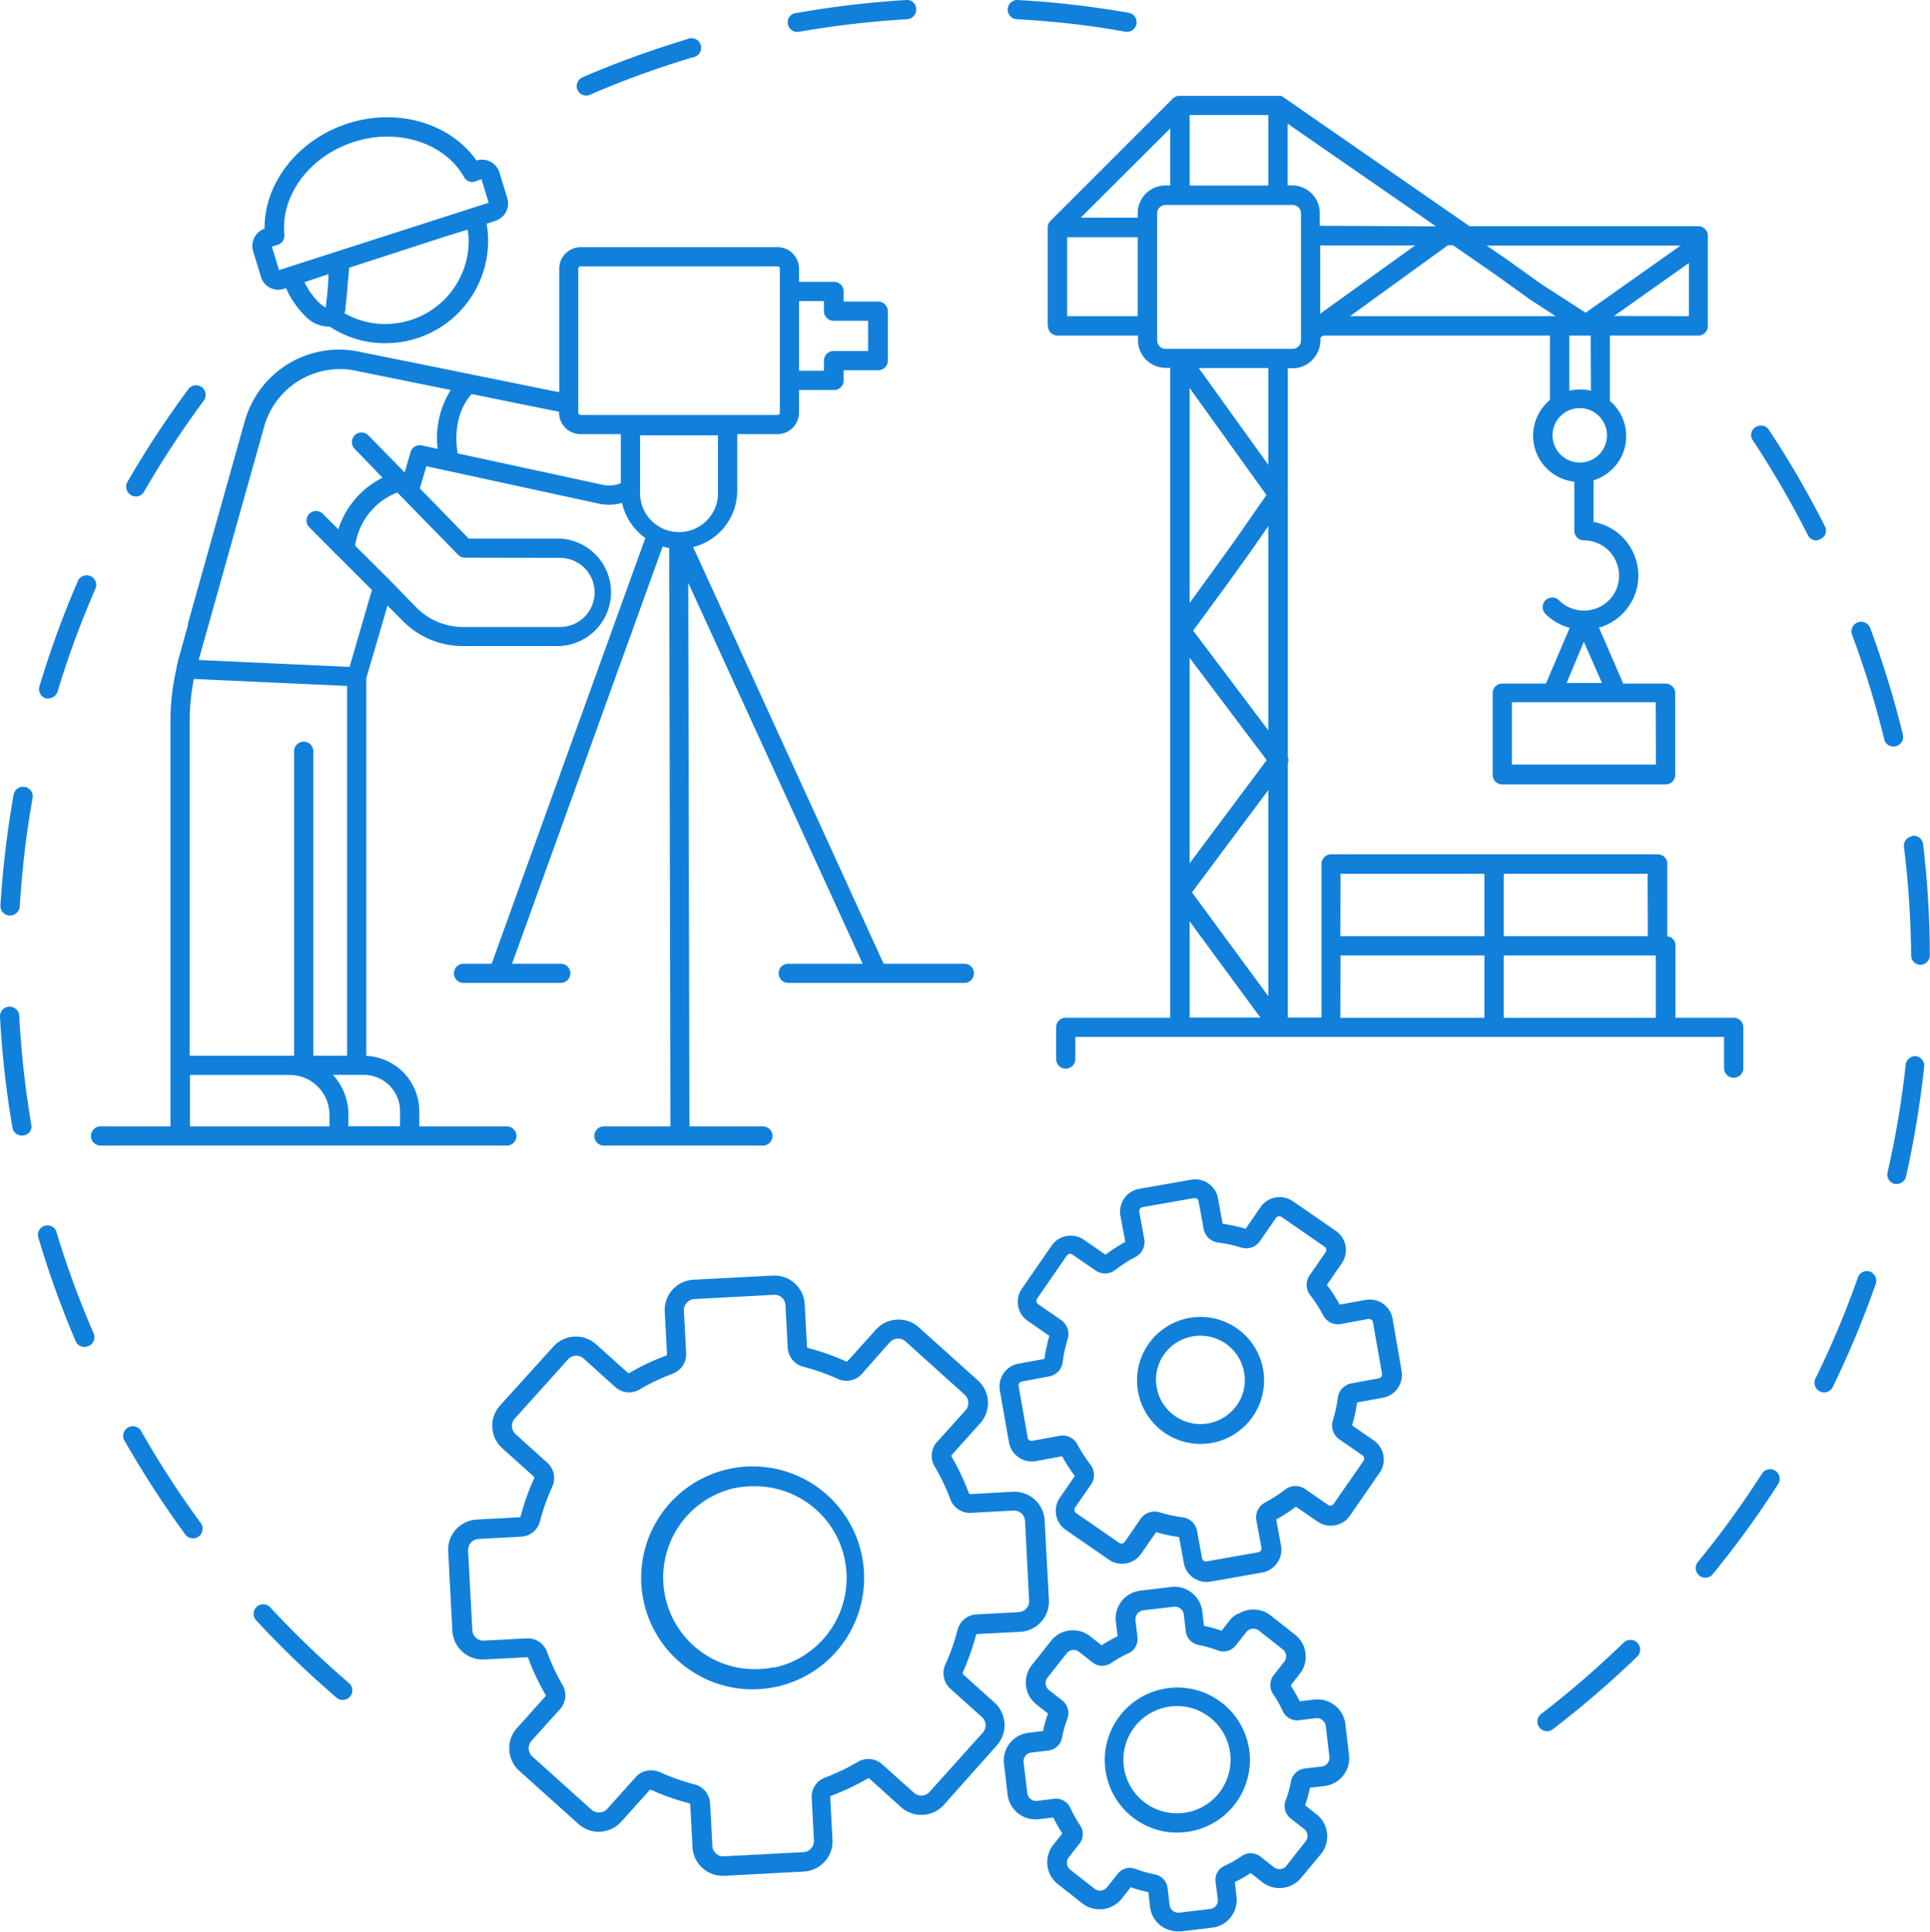 <svg xmlns="http://www.w3.org/2000/svg" viewBox="0 0 212.76 212.98"><defs><style>.cls-1{fill:#1180db;}</style></defs><g id="Camada_2" data-name="Camada 2"><g id="Artwork"><path class="cls-1" d="M86.86,2.67a1,1,0,0,1,.85-1.22A106.42,106.42,0,0,1,99.92,0,1,1,0,0,1,101,1a1.07,1.07,0,0,1-1,1.12,104.29,104.29,0,0,0-12,1.4l-.18,0A1.05,1.05,0,0,1,86.86,2.67Zm25.23-.55c1.64.09,3.31.22,5,.39,2.35.24,4.71.57,7,1l.18,0a1.06,1.06,0,0,0,.17-2.1c-2.35-.41-4.76-.74-7.15-1C115.59.23,113.88.1,112.21,0a1.06,1.06,0,0,0-.12,2.12ZM64.63,10.53a1,1,0,0,0,.42-.09A102.1,102.1,0,0,1,76.37,6.32a1.06,1.06,0,1,0-.61-2,108.41,108.41,0,0,0-11.55,4.2,1.08,1.08,0,0,0-.55,1.4A1.05,1.05,0,0,0,64.63,10.53ZM2.12,112a1.06,1.06,0,0,0-2.12.11,106.55,106.55,0,0,0,1.37,12.21,1.05,1.05,0,0,0,1,.88l.18,0A1,1,0,0,0,3.45,124,104.41,104.41,0,0,1,2.12,112ZM5.05,77a1,1,0,0,0,.3,0,1.07,1.07,0,0,0,1-.76A102.6,102.6,0,0,1,10.48,65a1.06,1.06,0,1,0-1.94-.83,104.6,104.6,0,0,0-4.2,11.54A1.06,1.06,0,0,0,5.05,77Zm9.39-22.4a1.1,1.1,0,0,0,.53.14,1,1,0,0,0,.91-.53A105.85,105.85,0,0,1,22.5,44.12a1.06,1.06,0,0,0-1.7-1.26,106.85,106.85,0,0,0-6.75,10.27A1.06,1.06,0,0,0,14.44,54.58ZM2.73,86.76a1.06,1.06,0,0,0-1.23.86C1.05,90.16.69,92.75.42,95.33c-.15,1.49-.28,3-.37,4.49a1.05,1.05,0,0,0,1,1.12h.07a1.08,1.08,0,0,0,1.06-1c.09-1.46.21-2.94.36-4.4C2.79,93,3.15,90.48,3.59,88A1.06,1.06,0,0,0,2.73,86.76Zm3.45,48.93a1.06,1.06,0,0,0-2,.6,106.13,106.13,0,0,0,4.15,11.56,1,1,0,0,0,1,.65,1.07,1.07,0,0,0,1-1.47A102.06,102.06,0,0,1,6.18,135.69Zm23.61,41.53a1.05,1.05,0,1,0-1.55,1.43,106.2,106.2,0,0,0,8.85,8.52,1,1,0,0,0,.69.26,1.08,1.08,0,0,0,.81-.37,1.06,1.06,0,0,0-.12-1.49A107,107,0,0,1,29.79,177.22Zm-14.21-19.4a1.06,1.06,0,1,0-1.84,1.05,110,110,0,0,0,6.68,10.31,1.06,1.06,0,0,0,1.71-1.26A103.15,103.15,0,0,1,15.58,157.82Zm180.12,4.33a1.06,1.06,0,0,0-1.46.32,102,102,0,0,1-7.07,9.75,1.06,1.06,0,0,0,.15,1.49,1.08,1.08,0,0,0,.67.24,1,1,0,0,0,.82-.39,105,105,0,0,0,7.22-9.95A1.06,1.06,0,0,0,195.7,162.15Zm5-102.73a1,1,0,0,0,.46-1.42A106,106,0,0,0,195,47.39a1.06,1.06,0,0,0-1.47-.29,1,1,0,0,0-.29,1.46A108.13,108.13,0,0,1,199.3,59a1,1,0,0,0,.94.58A1,1,0,0,0,200.72,59.42ZM179,181.1a106.75,106.75,0,0,1-9.11,7.88,1.05,1.05,0,0,0-.19,1.48,1.07,1.07,0,0,0,.84.42,1.1,1.1,0,0,0,.64-.22,107.94,107.94,0,0,0,9.29-8A1.06,1.06,0,1,0,179,181.1ZM209,82.27a1.06,1.06,0,0,0,.77-1.28,107.41,107.41,0,0,0-3.6-11.74,1.06,1.06,0,1,0-2,.74,102.66,102.66,0,0,1,3.54,11.51,1,1,0,0,0,1,.8A1.15,1.15,0,0,0,209,82.27Zm2.25,34.18a1.07,1.07,0,0,0-1.17.94,102.88,102.88,0,0,1-2,11.88,1.06,1.06,0,0,0,.8,1.27l.24,0a1.06,1.06,0,0,0,1-.82,109.15,109.15,0,0,0,2-12.13A1.06,1.06,0,0,0,211.21,116.45Zm-5.09,23.75a1.06,1.06,0,0,0-1.35.65A101.89,101.89,0,0,1,200.13,152a1.06,1.06,0,0,0,.49,1.41,1,1,0,0,0,.47.11,1.06,1.06,0,0,0,.95-.59,106.11,106.11,0,0,0,4.73-11.35A1.07,1.07,0,0,0,206.12,140.2Zm4.65-48a1.06,1.06,0,0,0-.92,1.18,104.86,104.86,0,0,1,.79,12,1.06,1.06,0,0,0,1.06,1h0a1.07,1.07,0,0,0,1-1.07A104.58,104.58,0,0,0,212,93.08,1.05,1.05,0,0,0,210.77,92.16Zm-74.31,85.75a3.19,3.19,0,0,1,.93-.4,3.06,3.06,0,0,1,2.64.56l2.69,2.12a3.08,3.08,0,0,1,.52,4.33l-1,1.27a16.65,16.65,0,0,1,1,1.75l1.6-.19a3.09,3.09,0,0,1,3.43,2.7l.4,3.4a3.08,3.08,0,0,1-2.7,3.43l-1.6.19a16.26,16.26,0,0,1-.54,1.93l1.26,1a3.09,3.09,0,0,1,.52,4.34L143.47,207a3.1,3.1,0,0,1-4.34.51l-1.26-1a13.69,13.69,0,0,1-1.75,1l.19,1.6a3.11,3.11,0,0,1-.64,2.28,3,3,0,0,1-2.07,1.15l-3.39.41-.37,0a3.1,3.1,0,0,1-1.91-.66,3,3,0,0,1-1.15-2.07l-.19-1.6a14.7,14.7,0,0,1-1.94-.54l-1,1.27a3.11,3.11,0,0,1-4.34.51l-2.69-2.12a3.08,3.08,0,0,1-.51-4.33l1-1.27a15.1,15.1,0,0,1-1-1.75l-1.6.19a3.09,3.09,0,0,1-3.43-2.7l-.4-3.4a3.08,3.08,0,0,1,2.7-3.43l1.6-.19a14.6,14.6,0,0,1,.55-1.93l-1.27-1a3.1,3.1,0,0,1-.53-4.32l0,0,2.12-2.68a3.08,3.08,0,0,1,4.33-.52l1.27,1a13.69,13.69,0,0,1,1.75-1l-.19-1.6a3.08,3.08,0,0,1,2.7-3.43l3.4-.41a3.1,3.1,0,0,1,3.43,2.71l.19,1.6.09,0a14.8,14.8,0,0,1,1.84.52l1-1.27A3.21,3.21,0,0,1,136.46,177.91Zm4.95,3.94-2.69-2.12a1,1,0,0,0-1.36.17l-1.17,1.48a1.72,1.72,0,0,1-2,.54,13.93,13.93,0,0,0-2.1-.59,1.73,1.73,0,0,1-1.41-1.5l-.22-1.87a1,1,0,0,0-1.08-.85l-3.4.4a1,1,0,0,0-.85,1.08l.22,1.87a1.73,1.73,0,0,1-1,1.79,12.67,12.67,0,0,0-1.9,1.07,1.74,1.74,0,0,1-2.06-.07l-1.48-1.17a1,1,0,0,0-.71-.2.94.94,0,0,0-.65.37l-2.12,2.68a1,1,0,0,0,.16,1.37l1.49,1.16a1.76,1.76,0,0,1,.54,2,13.93,13.93,0,0,0-.59,2.1,1.74,1.74,0,0,1-1.5,1.41l-1.88.22a1,1,0,0,0-.65.36,1,1,0,0,0-.2.72l.41,3.4a1,1,0,0,0,.36.64.93.93,0,0,0,.71.21l1.88-.23a1.74,1.74,0,0,1,1.79,1,13.56,13.56,0,0,0,1.06,1.9,1.72,1.72,0,0,1-.06,2.06l-1.17,1.49a1,1,0,0,0-.2.71,1,1,0,0,0,.36.65l2.69,2.12a1,1,0,0,0,1.36-.16l1.17-1.49a1.73,1.73,0,0,1,2-.54,13.93,13.93,0,0,0,2.1.59,1.74,1.74,0,0,1,1.41,1.5l.22,1.87a1,1,0,0,0,.36.65,1,1,0,0,0,.72.2l3.39-.4a1,1,0,0,0,.65-.36,1,1,0,0,0,.2-.72L134,207.5a1.73,1.73,0,0,1,1-1.79,12.67,12.67,0,0,0,1.9-1.07,1.74,1.74,0,0,1,2.06.07l1.48,1.17a1,1,0,0,0,.72.2,1,1,0,0,0,.65-.36l2.11-2.69a1,1,0,0,0,.21-.72.94.94,0,0,0-.37-.65l-1.48-1.16a1.75,1.75,0,0,1-.55-2,11.93,11.93,0,0,0,.59-2.1,1.75,1.75,0,0,1,1.51-1.41l1.87-.22a1,1,0,0,0,.65-.36,1,1,0,0,0,.2-.72l-.4-3.4a1,1,0,0,0-1.08-.85l-1.87.23a1.75,1.75,0,0,1-1.79-1,12.67,12.67,0,0,0-1.07-1.9,1.76,1.76,0,0,1,.06-2.06l1.17-1.49a.91.91,0,0,0,.2-.71A1,1,0,0,0,141.41,181.85Zm-4,9.86a8,8,0,0,1-7.73,10.3h-.38a8,8,0,1,1,8.11-10.29Zm-3.06,5.93a5.92,5.92,0,0,0-4.33-9.57h-.28a5.91,5.91,0,1,0,4.61,9.57Zm20.11-46.57a2.56,2.56,0,0,1-2.05,3l-2.85.52a17,17,0,0,1-.55,2.53l2.39,1.65a2.56,2.56,0,0,1,.65,3.56l-3.28,4.75a2.57,2.57,0,0,1-3.56.65l-2.39-1.65a17.54,17.54,0,0,1-2.17,1.41l.52,2.85a2.56,2.56,0,0,1-2.06,3l-5.67,1a2.61,2.61,0,0,1-1.92-.41,2.53,2.53,0,0,1-1.06-1.65l-.52-2.85a17.77,17.77,0,0,1-2.53-.54l-1.65,2.38a2.56,2.56,0,0,1-3.56.65l-4.75-3.28a2.55,2.55,0,0,1-.65-3.55l1.65-2.39a17.19,17.19,0,0,1-1.4-2.18l-2.86.53a2.56,2.56,0,0,1-3-2.06l-1-5.68a2.56,2.56,0,0,1,2.06-3l2.85-.52a18.21,18.21,0,0,1,.54-2.54l-2.38-1.65a2.54,2.54,0,0,1-.65-3.55l3.28-4.75a2.55,2.55,0,0,1,3.55-.65l2.39,1.65a18.44,18.44,0,0,1,2.18-1.41l-.53-2.85a2.55,2.55,0,0,1,2.06-3l5.68-1h0a2.55,2.55,0,0,1,3,2l.52,2.85a18.23,18.23,0,0,1,2.54.55l1.64-2.39a2.57,2.57,0,0,1,3.56-.65l4.75,3.28a2.57,2.57,0,0,1,.65,3.56l-1.65,2.39a16.46,16.46,0,0,1,1.41,2.17l2.85-.52a2.58,2.58,0,0,1,1.91.41,2.55,2.55,0,0,1,1.07,1.65ZM149,152.52l3-.55a.45.45,0,0,0,.35-.52l-1-5.67a.39.39,0,0,0-.18-.28.49.49,0,0,0-.33-.08l-3,.56a1.85,1.85,0,0,1-2-1,14.6,14.6,0,0,0-1.4-2.17,1.86,1.86,0,0,1-.07-2.2l1.76-2.54a.43.43,0,0,0-.11-.61l-4.75-3.29a.45.45,0,0,0-.61.12l-1.76,2.54a1.85,1.85,0,0,1-2.08.72,14.84,14.84,0,0,0-2.53-.55,1.85,1.85,0,0,1-1.6-1.5l-.56-3.05a.44.44,0,0,0-.51-.35l-5.68,1a.43.43,0,0,0-.35.51l.55,3a1.86,1.86,0,0,1-1,2,14.19,14.19,0,0,0-2.18,1.4,1.85,1.85,0,0,1-2.19.07l-2.55-1.76a.44.44,0,0,0-.61.11l-3.28,4.75a.43.43,0,0,0,.11.61l2.54,1.76a1.86,1.86,0,0,1,.72,2.08,15.87,15.87,0,0,0-.55,2.53,1.83,1.83,0,0,1-1.5,1.6l-3,.56a.45.45,0,0,0-.36.51l1,5.68a.43.43,0,0,0,.51.35l3-.55a1.84,1.84,0,0,1,2,1,16.69,16.69,0,0,0,1.4,2.17,1.85,1.85,0,0,1,.07,2.2l-1.76,2.54a.45.45,0,0,0,.12.61l4.75,3.28a.44.44,0,0,0,.61-.11l1.75-2.54a1.87,1.87,0,0,1,1.53-.8,2.23,2.23,0,0,1,.56.08,15.52,15.52,0,0,0,2.52.55,1.85,1.85,0,0,1,1.61,1.5l.55,3a.44.44,0,0,0,.19.29.4.4,0,0,0,.32.07l5.68-1a.44.44,0,0,0,.36-.51l-.56-3a1.86,1.86,0,0,1,1-2,16.39,16.39,0,0,0,2.17-1.4,1.85,1.85,0,0,1,2.2-.07l2.54,1.76a.45.45,0,0,0,.33.07.48.48,0,0,0,.28-.19l3.29-4.74a.46.46,0,0,0-.12-.62l-2.54-1.75a1.86,1.86,0,0,1-.72-2.08,14.84,14.84,0,0,0,.55-2.53A1.86,1.86,0,0,1,149,152.52Zm-9.77-1.59a7,7,0,0,1-5.64,8.16,7.78,7.78,0,0,1-1.27.11,7,7,0,1,1,6.91-8.27Zm-2.87,4a4.85,4.85,0,0,0,.78-3.66h0a4.89,4.89,0,0,0-4.8-4,5.45,5.45,0,0,0-.89.08,4.87,4.87,0,0,0-3.14,2,4.8,4.8,0,0,0-.79,3.66,4.9,4.9,0,0,0,8.84,1.9ZM107.6,180.25a26.36,26.36,0,0,1-1.29,3.75l-.17.39a.17.17,0,0,0,0,.19l3.5,3.15a3.35,3.35,0,0,1,.25,4.71L104.05,199a3.35,3.35,0,0,1-4.72.25l-3.49-3.15a.18.18,0,0,0-.2,0,26.14,26.14,0,0,1-4,1.89.16.16,0,0,0-.12.15l.25,4.7a3.29,3.29,0,0,1-.85,2.41,3.33,3.33,0,0,1-2.3,1.1l-8.77.47h-.18a3.34,3.34,0,0,1-3.33-3.16l-.25-4.7c0-.07-.07-.12-.13-.14a26.07,26.07,0,0,1-4.14-1.46.17.17,0,0,0-.19,0l-3.15,3.5a3.34,3.34,0,0,1-4.71.25l-6.53-5.87a3.34,3.34,0,0,1-.25-4.71l3.14-3.5a.15.15,0,0,0,0-.19,25.65,25.65,0,0,1-1.89-4c0-.06-.06-.14-.16-.12l-4.7.25a3.35,3.35,0,0,1-3.51-3.16l-.46-8.76a3.33,3.33,0,0,1,3.15-3.51l4.7-.25a.2.2,0,0,0,.15-.13c0-.13.07-.26.1-.38a25.92,25.92,0,0,1,1.36-3.76.19.19,0,0,0,0-.2l-3.5-3.14a3.34,3.34,0,0,1-.25-4.71L61,148.47h0a3.35,3.35,0,0,1,4.72-.25l3.49,3.14a.17.17,0,0,0,.2,0,25.65,25.65,0,0,1,4-1.89.19.19,0,0,0,.12-.16l-.25-4.7a3.34,3.34,0,0,1,3.15-3.51l8.77-.46a3.35,3.35,0,0,1,3.51,3.15l.25,4.7a.15.15,0,0,0,.13.14,26.07,26.07,0,0,1,4.14,1.46.15.15,0,0,0,.19,0l3.15-3.5a3.34,3.34,0,0,1,4.71-.25l6.53,5.87a3.34,3.34,0,0,1,.25,4.71l-3.15,3.5a.17.17,0,0,0,0,.2,25.69,25.69,0,0,1,1.89,4,.16.16,0,0,0,.15.11l4.7-.25a3.34,3.34,0,0,1,3.51,3.16l.47,8.77a3.35,3.35,0,0,1-3.16,3.51l-4.7.24A.18.18,0,0,0,107.6,180.25Zm0-2.25,4.7-.25a1.21,1.21,0,0,0,1.15-1.28L113,167.7a1.22,1.22,0,0,0-1.28-1.15l-4.7.25a2.27,2.27,0,0,1-2.25-1.49,22.84,22.84,0,0,0-1.74-3.63,2.29,2.29,0,0,1,.26-2.69l3.15-3.49a1.23,1.23,0,0,0-.1-1.73l-6.52-5.87a1.23,1.23,0,0,0-1.73.1L95,151.49a2.26,2.26,0,0,1-2.64.54,24.13,24.13,0,0,0-3.8-1.34,2.28,2.28,0,0,1-1.72-2.08l-.25-4.7a1.2,1.2,0,0,0-1.28-1.15l-8.77.47a1.22,1.22,0,0,0-1.15,1.28l.25,4.7a2.29,2.29,0,0,1-1.49,2.25,23.65,23.65,0,0,0-3.63,1.73,2.27,2.27,0,0,1-2.68-.25l-3.5-3.15a1.22,1.22,0,0,0-1.72.09l-5.87,6.53a1.22,1.22,0,0,0,.09,1.72l3.5,3.15a2.29,2.29,0,0,1,.54,2.64,23.2,23.2,0,0,0-1.35,3.8,2.26,2.26,0,0,1-2.07,1.71l-4.7.25a1.24,1.24,0,0,0-.85.4,1.3,1.3,0,0,0-.31.88l.47,8.77a1.21,1.21,0,0,0,1.28,1.16l4.7-.25a2.26,2.26,0,0,1,2.25,1.48A23.37,23.37,0,0,0,62,185.76a2.28,2.28,0,0,1-.26,2.68l-3.15,3.5a1.27,1.27,0,0,0-.31.88,1.24,1.24,0,0,0,.4.84l6.53,5.87a1.23,1.23,0,0,0,1.73-.09l3.14-3.5a2.25,2.25,0,0,1,1.68-.75,2.34,2.34,0,0,1,1,.21,24.13,24.13,0,0,0,3.8,1.34,2.29,2.29,0,0,1,1.72,2.08l.25,4.7a1.21,1.21,0,0,0,1.28,1.15l8.76-.46a1.21,1.21,0,0,0,.85-.41,1.27,1.27,0,0,0,.31-.88l-.25-4.69A2.26,2.26,0,0,1,90.93,196a24.31,24.31,0,0,0,3.64-1.74,2.27,2.27,0,0,1,2.68.26l3.5,3.14a1.19,1.19,0,0,0,.88.31,1.16,1.16,0,0,0,.84-.4l5.87-6.53a1.22,1.22,0,0,0-.09-1.72l-3.5-3.14a2.3,2.3,0,0,1-.54-2.64,23.5,23.5,0,0,0,1.34-3.8A2.27,2.27,0,0,1,107.63,178Zm-21.8,7.93a12.34,12.34,0,0,1-2.82.33,12.29,12.29,0,1,1,2.82-.33Zm-.49-2.06a10.11,10.11,0,0,0-2.29-20,10.36,10.36,0,0,0-2.33.27,10.11,10.11,0,0,0,4.62,19.68Zm30.19-148V25.1a1,1,0,0,1,.07-.39h0a1,1,0,0,1,.23-.35l13.49-13.49a1,1,0,0,1,.35-.23h0a1,1,0,0,1,.38-.07h11l.09,0,.11,0,0,0a.8.8,0,0,1,.16.08h0L162,24.94h25.23A1.06,1.06,0,0,1,188.27,26v9.9A1.06,1.06,0,0,1,187.21,37h-9.74v7.2a5.1,5.1,0,0,1-1.8,8.76v4.59a6,6,0,0,1,3.6,2.13,6.05,6.05,0,0,1,1.2,5.07,6,6,0,0,1-4.2,4.45l2.67,6.17h4.67a1.05,1.05,0,0,1,1.06,1.06v9a1.05,1.05,0,0,1-1.06,1.06h-18a1.05,1.05,0,0,1-1.06-1.06v-9a1.05,1.05,0,0,1,1.06-1.06h4.81l2.62-6.15a5.85,5.85,0,0,1-2.67-1.53,1.06,1.06,0,0,1,1.5-1.5,3.67,3.67,0,0,0,1.51.93,3.9,3.9,0,0,0,2.12.1,3.84,3.84,0,0,0,2.89-2.91,3.9,3.9,0,0,0-.78-3.3,3.85,3.85,0,0,0-3-1.43,1.07,1.07,0,0,1-1.06-1.06V53.11a5.1,5.1,0,0,1-2.69-9V37h-25l-.3.21v.34a2.93,2.93,0,0,1-.4,1.46,3,3,0,0,1-2.65,1.59h-.55V54.38a1.15,1.15,0,0,1,0,.37V83.42a1.13,1.13,0,0,1,0,.77v28h3.72v-7.94h0v-9a1.07,1.07,0,0,1,1.06-1.06h36a1,1,0,0,1,.38.08,1,1,0,0,1,.68,1v8l.18,0a1,1,0,0,1,.72,1v7.94h6.42a1.05,1.05,0,0,1,1.06,1.06v4.5a1.06,1.06,0,0,1-2.12,0v-3.44H118.54v2.54h0a1.06,1.06,0,0,1-2.11,0v-3.6a1.05,1.05,0,0,1,1-1.06H129V40.56h-.55a3.06,3.06,0,0,1-3-3.05V37h-8.83A1.06,1.06,0,0,1,115.53,35.9Zm57.2,39.43h3.9l-2-4.54Zm9.82,2.12H166.67v6.88h15.88ZM175.35,37H173v6.08a5.23,5.23,0,0,1,1.19-.14,5.17,5.17,0,0,1,1.19.14Zm1.8,11a3,3,0,1,0-3,3A3,3,0,0,0,177.15,48ZM131.4,98.39l8.42,11.45V87.1Zm8.24-14.58-8.5-11.28V95.19Zm.18-3.28V58l-1.92,2.77-2.7,3.76-3.67,5Zm-.21-25.95-8.47-11.8v23.7l2.34-3.21,2.69-3.74Zm-8.47,47v10.61h7.8Zm8.68-61h-7.67l7.67,10.68Zm2.67-2.12a.93.93,0,0,0,.93-.93v-14a.93.93,0,0,0-.93-.93h-14a.93.93,0,0,0-.93.93v14a.93.93,0,0,0,.93.93h14Zm-24.85-3.6h7.78V26.16h-7.78Zm27.9-.27L156,27.06H145.54Zm-5.72-21.91h-8.68v7.78h8.68Zm9,22.18h22.67L168.64,33l-3.79-2.72-4.67-3.24h-.56Zm17.28-6.27,3.76,2.7,4.94,3.19,10.46-7.4H163.89Zm20.08,6.27V29l-8.25,5.84Zm-27.88-9.9L141.94,13.63v6.81h.55a3.06,3.06,0,0,1,3,3v1.45ZM129,14.16,119.14,24h6.28v-.55a3.06,3.06,0,0,1,3-3H129Zm18.76,89.06h15.88V96.34H147.78Zm34.77,9v-6.88H165.77v6.88Zm-.9-15.88H165.77v6.88h15.88Zm-33.87,15.88h15.88v-6.88H147.78ZM36.4,126.31H11.09a1.06,1.06,0,1,1,0-2.12h7.7V79.45a25.75,25.75,0,0,1,.68-5.8l0-.17.12-.41c0-.18.08-.37.13-.55l1-3.6a.31.31,0,0,1,0-.1s0-.06,0-.08h0l6.26-22.29A10.81,10.81,0,0,1,39.21,38.7L46,40.07h0l4.53.92,1.72.35h0l8.82,1.79.58.11V29.63A2.38,2.38,0,0,1,64,27.25H85.71a2.38,2.38,0,0,1,2.37,2.38v1.45h3.81A1.05,1.05,0,0,1,93,32.13v1.12h3.81a1.06,1.06,0,0,1,1.06,1.06v5.45a1.05,1.05,0,0,1-1.06,1.06H93v1.12A1.05,1.05,0,0,1,91.89,43H88.08v2.49a2.38,2.38,0,0,1-2.37,2.38H81.27v6.24a6.41,6.41,0,0,1-4.86,6.21l21,45.94h9a1.06,1.06,0,0,1,0,2.11H87a1.06,1.06,0,1,1,0-2.11h8.1l-19.23-42L76,124.19H84.1a1.06,1.06,0,0,1,0,2.12H66.58a1.06,1.06,0,1,1,0-2.12h7.33l-.14-63.77a5.77,5.77,0,0,1-.72-.16l-16.6,46h5.26a1.06,1.06,0,1,1,0,2.11H51a1.06,1.06,0,0,1,0-2.11h3.2L71.14,59.32a6.41,6.41,0,0,1-2.56-3.87,5.74,5.74,0,0,1-1.43.2,6.22,6.22,0,0,1-1.05-.1L50.54,52.17l-1.77-.38L47,51.41l-.72,2.44,1.39,1.42,4,4.11h10a5.93,5.93,0,0,1,0,11.85H51.05a9.27,9.27,0,0,1-6.63-2.75l-1.7-1.71-2.34,8v41.65a6.11,6.11,0,0,1,5.84,6.09v1.68h9.65a1.06,1.06,0,1,1,0,2.12H36.4Zm-.08-2.12V122.9a4.39,4.39,0,0,0-4.38-4.38h-11v5.67H36.32ZM29.13,47,21.9,72.77l16.64.76L41,65.05l-3.7-3.7-.07-.06-3.13-3.15a1.05,1.05,0,1,1,1.49-1.49l1.71,1.71a9.61,9.61,0,0,1,4.87-5.69L39.1,49.49A1.05,1.05,0,1,1,40.61,48l4,4.09.65-2.24a1.06,1.06,0,0,1,1.24-.74l1.75.38A9.89,9.89,0,0,1,49.69,43l-10.86-2.2A8.69,8.69,0,0,0,29.13,47ZM63.75,29.63V45.49a.26.26,0,0,0,.25.26H85.71a.26.26,0,0,0,.26-.26V29.63a.26.26,0,0,0-.26-.26H64A.26.26,0,0,0,63.75,29.63Zm27.08,4.68V33.19H88.08v7.69h2.75V39.76a1.07,1.07,0,0,1,1.06-1.06H95.7V35.37H91.89A1.06,1.06,0,0,1,90.83,34.31ZM79.15,48H70.56v6.16a4.3,4.3,0,1,0,8.59,0ZM61.63,45.49V45.4L52,43.45c-.63.67-2.15,2.74-1.55,6.54l16.07,3.48a3.33,3.33,0,0,0,1.92-.2v-5.4H64A2.38,2.38,0,0,1,61.63,45.49Zm-10.38,16a1.05,1.05,0,0,1-.75-.32l-6.1-6.25,0,0-.6-.62a7.41,7.41,0,0,0-4.65,5.87L43,64a.1.1,0,0,0,0,0L45.92,67a7.21,7.21,0,0,0,5.13,2.13H61.74a3.81,3.81,0,0,0,0-7.62ZM20.91,116.4H32.42V82.83a1.06,1.06,0,0,1,2.12,0V116.4h3.72V75.63l-16.89-.77a23.58,23.58,0,0,0-.46,4.59Zm23.19,6.11a4,4,0,0,0-4-4h-3.4a6.46,6.46,0,0,1,1.71,4.38v1.29H44.1ZM27.91,27.71a2,2,0,0,1,.12-1.5,2,2,0,0,1,1.14-1c-.06-5,3.67-9.82,9.16-11.59s11.3-.05,14.2,4.08h0A2,2,0,0,1,55.05,19l.87,2.84a2,2,0,0,1-1.28,2.49l-1,.34a10.8,10.8,0,0,1,.17,1.89A11.31,11.31,0,0,1,42.47,37.84,11,11,0,0,1,36.34,36l-.3,0A3.55,3.55,0,0,1,33.8,35a10.27,10.27,0,0,1-2.27-3.23l-.25.08a1.9,1.9,0,0,1-.61.1,2,2,0,0,1-1.89-1.38ZM39,15.65c-4.86,1.57-8.08,5.87-7.65,10.24A1.06,1.06,0,0,1,30.6,27l-.63.2.79,2.58,23.11-7.43-.79-2.59L52.4,20a1,1,0,0,1-1.24-.47C49,15.71,43.83,14.09,39,15.65Zm12.57,9.66L49.33,26,38.48,29.52c0,.48-.09,1-.13,1.53-.06.88-.14,1.8-.25,2.7l0,.23a2.55,2.55,0,0,1-.13.55,8.86,8.86,0,0,0,4.53,1.19,9.18,9.18,0,0,0,9.17-9.17A8.52,8.52,0,0,0,51.55,25.31Zm-18,5.8a7.9,7.9,0,0,0,1.63,2.29,2.75,2.75,0,0,0,.73.5.49.49,0,0,0,0-.2c.13-.93.2-1.88.27-2.81,0-.23,0-.44,0-.66Z"/></g></g></svg>